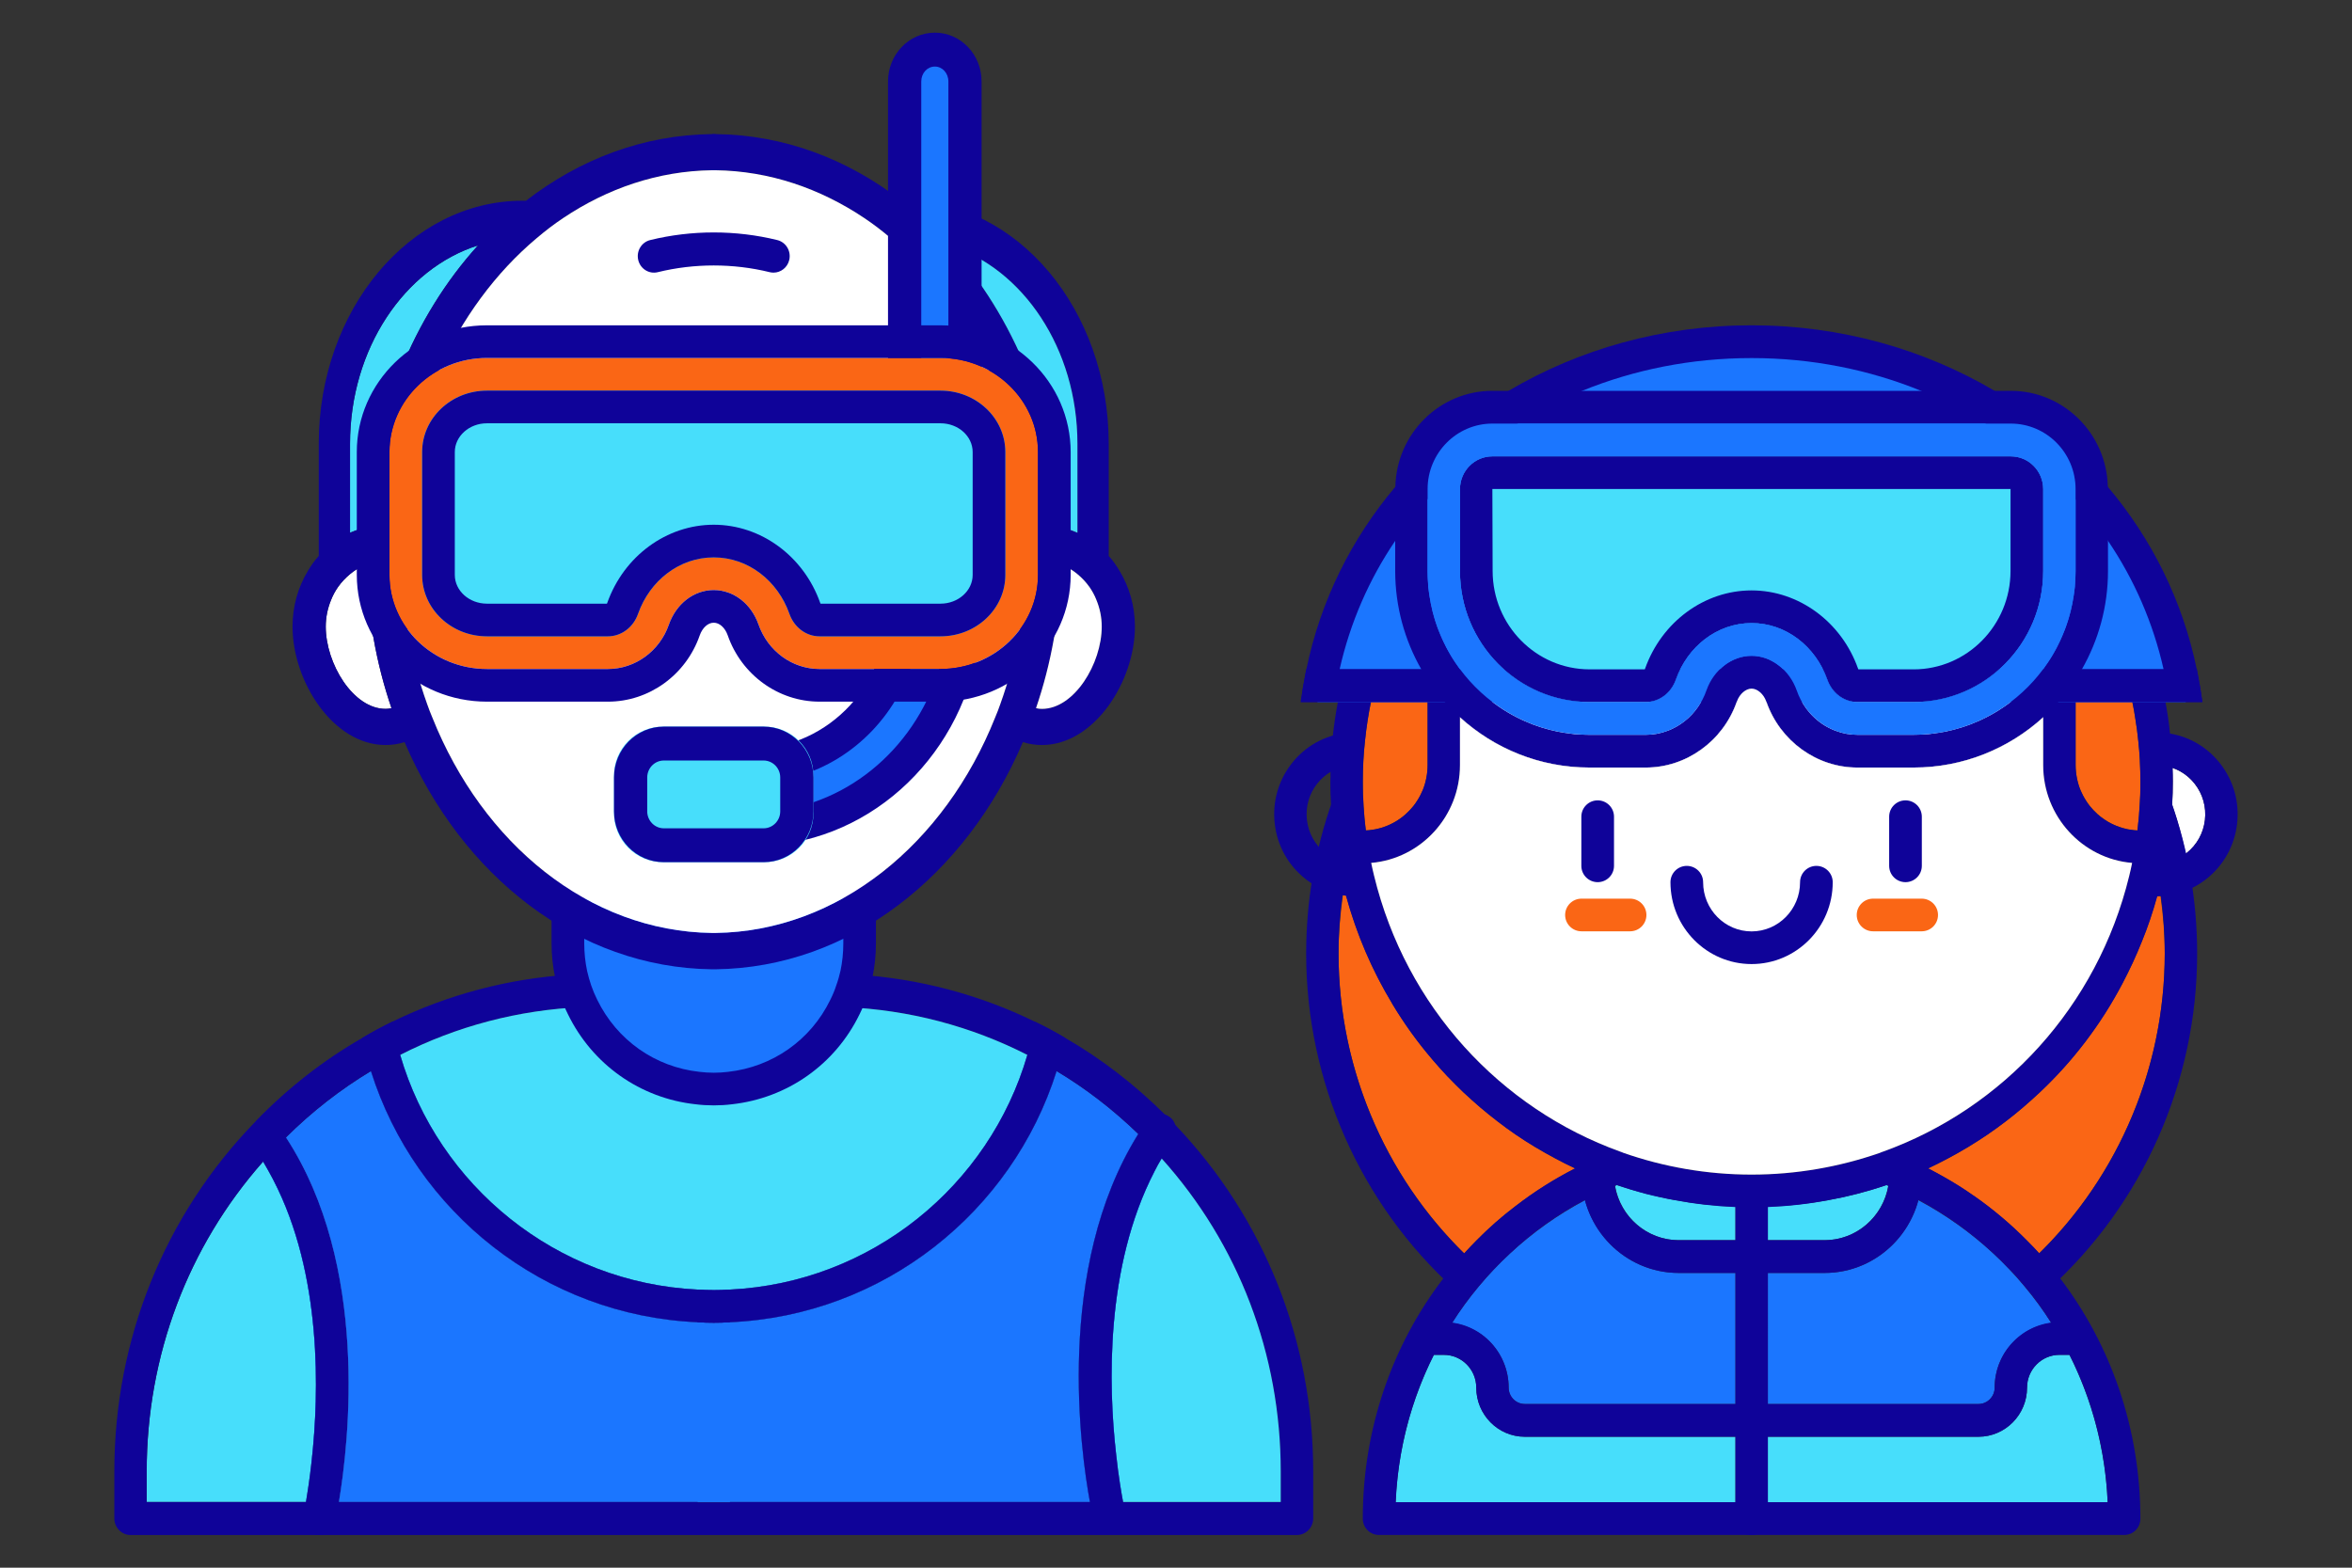 <?xml version="1.0" encoding="iso-8859-1"?>
<!-- Generator: Adobe Illustrator 26.3.1, SVG Export Plug-In . SVG Version: 6.00 Build 0)  -->
<svg version="1.1" id="Layer_1" xmlns="http://www.w3.org/2000/svg" xmlns:xlink="http://www.w3.org/1999/xlink" x="0px" y="0px"
	 width="144px" height="96px" viewBox="0 0 144 96" style="enable-background:new 0 0 144 96;" xml:space="preserve">
<rect x="0" y="0" width="144" height="96" fill="#333333" stroke="none"/>
<style type="text/css">
	.st0{fill:#FA6615;}
	.st1{fill:#47DEFB;}
	.st2{fill:#FFFFFF;}
	.st3{fill:#1B76FF;}
	.st4{fill:#0F0399;}
</style>
<g>
	<g>
		<path class="st0" d="M127.081,46.857c0,2.149,1.682,3.894,3.783,3.993c0.121-0.989,0.184-1.988,0.184-2.99
			c0-1.694-0.185-3.376-0.529-5.017h-3.439V46.857z"/>
		<path class="st1" d="M115.606,72.621c-0.038-0.016-0.076-0.034-0.114-0.05c-2.3,0.781-4.738,1.229-7.256,1.326v2.048h3.471
			C113.662,75.945,115.282,74.505,115.606,72.621z"/>
		<path class="st0" d="M132.064,54.881c-2.079,7.549-7.294,13.54-14.023,16.667c2.605,1.334,4.899,3.099,6.803,5.202
			c4.898-4.806,7.692-11.436,7.692-18.359c0-1.189-0.102-2.364-0.261-3.529C132.204,54.866,132.135,54.881,132.064,54.881z"/>
		<path class="st2" d="M133.007,47.024c0.009,0.279,0.025,0.557,0.025,0.836c0,0.477-0.017,0.952-0.042,1.427
			c0.338,0.978,0.605,1.975,0.831,2.982c0.019-0.014,0.04-0.023,0.059-0.038c0.625-0.497,1.021-1.211,1.115-2.008
			c0.094-0.798-0.125-1.586-0.616-2.217C134.019,47.544,133.544,47.209,133.007,47.024z"/>
		<path class="st1" d="M98.882,72.621c0.324,1.885,1.943,3.324,3.899,3.324h3.471v-2.048c-2.518-0.097-4.956-0.545-7.256-1.326
			C98.958,72.587,98.921,72.605,98.882,72.621z"/>
		<g>
			<path class="st1" d="M124.105,84.973c0,1.659-1.335,3.009-2.976,3.009h-12.894v4.012h20.806c-0.14-3.218-0.96-6.28-2.338-9.027
				h-0.615C124.995,82.966,124.105,83.867,124.105,84.973z"/>
			<path class="st1" d="M90.383,84.973c0-1.106-0.89-2.006-1.984-2.006h-0.615c-1.378,2.748-2.198,5.809-2.338,9.027h20.806v-4.012
				H93.358C91.718,87.982,90.383,86.632,90.383,84.973z"/>
		</g>
		<path class="st0" d="M96.447,71.548c-6.743-3.134-11.965-9.142-14.036-16.713c-0.064-0.007-0.129-0.006-0.192-0.016
			c-0.163,1.179-0.267,2.369-0.267,3.572c0,6.924,2.794,13.553,7.692,18.36C91.548,74.648,93.842,72.883,96.447,71.548z"/>
		<path class="st0" d="M83.44,47.86c0,1.001,0.063,2,0.184,2.99c2.101-0.1,3.783-1.844,3.783-3.993v-4.014h-3.439
			C83.625,44.484,83.44,46.166,83.44,47.86z"/>
		<g>
			<path class="st3" d="M108.236,85.976h12.894c0.547,0,0.992-0.45,0.992-1.003c0-2.039,1.516-3.708,3.465-3.961
				c-1.993-3.124-4.77-5.722-8.139-7.515c-0.683,2.562-2.994,4.455-5.74,4.455h-3.471V85.976z"/>
			<path class="st3" d="M97.041,73.497c-3.369,1.794-6.146,4.391-8.139,7.515c1.949,0.253,3.465,1.922,3.465,3.961
				c0,0.553,0.445,1.003,0.992,1.003h12.894v-8.024h-3.471C100.035,77.951,97.724,76.058,97.041,73.497z"/>
		</g>
		<path class="st4" d="M133.028,47.856c0,0.471-0.01,0.933-0.04,1.404v0.03c-0.06,1.194-0.208,2.377-0.426,3.541
			c-0.079,0.431-0.179,0.853-0.278,1.284c-0.02,0.08-0.04,0.16-0.069,0.241v0.01c-0.04,0.17-0.079,0.341-0.129,0.512
			c0,0.01-0.01,0.01-0.01,0.01c-0.258,0.943-0.565,1.866-0.932,2.748c-0.179,0.451-0.367,0.883-0.565,1.314
			c-0.208,0.441-0.417,0.863-0.635,1.284c-1.319,2.518-3.035,4.764-5.058,6.66c-0.337,0.311-0.684,0.622-1.031,0.923
			c-0.347,0.301-0.714,0.592-1.081,0.873c-0.714,0.552-1.458,1.053-2.222,1.515c-0.06,0.04-0.109,0.08-0.169,0.1
			c-0.357,0.221-0.724,0.421-1.101,0.622c-0.407,0.221-0.813,0.421-1.23,0.622h-0.01c-0.129,0.07-0.258,0.13-0.407,0.191
			c-0.655,0.291-1.329,0.562-2.013,0.792c-0.04,0.02-0.079,0.03-0.119,0.04h-0.01c-0.288,0.1-0.575,0.191-0.873,0.281
			c-0.03,0.01-0.069,0.02-0.099,0.03c-0.546,0.161-1.101,0.301-1.666,0.431h-0.01c-0.298,0.06-0.595,0.12-0.903,0.181
			c-1.21,0.231-2.45,0.371-3.709,0.421c-0.327,0.01-0.665,0.02-0.992,0.02c-0.327,0-0.665-0.01-0.992-0.02
			c-1.25-0.05-2.49-0.191-3.7-0.421c-0.307-0.05-0.605-0.11-0.903-0.181c-0.605-0.12-1.19-0.281-1.775-0.461
			c-0.298-0.09-0.585-0.181-0.873-0.281h-0.02c-0.04-0.01-0.079-0.02-0.119-0.04c-0.684-0.231-1.359-0.502-2.013-0.792
			c-0.139-0.06-0.268-0.12-0.397-0.191h-0.01c0-0.01-0.01,0-0.01,0c-0.417-0.191-0.823-0.401-1.23-0.622
			c-0.407-0.221-0.813-0.441-1.21-0.682c-0.793-0.471-1.557-0.993-2.291-1.565c-0.367-0.281-0.724-0.572-1.081-0.873
			c-0.347-0.301-0.694-0.612-1.032-0.923c-0.317-0.311-0.635-0.622-0.932-0.933c-0.03-0.03-0.06-0.05-0.079-0.08
			c-0.268-0.291-0.526-0.572-0.784-0.873c-0.04-0.04-0.079-0.09-0.119-0.14c-0.903-1.053-1.726-2.197-2.45-3.41v-0.01
			c-1.22-2.016-2.172-4.223-2.817-6.59c0,0-0.01,0-0.01-0.01c-0.05-0.16-0.089-0.311-0.129-0.471v-0.01
			c-0.02-0.08-0.04-0.161-0.06-0.241c-0.119-0.482-0.218-0.963-0.307-1.444c-0.208-1.113-0.347-2.217-0.407-3.35v-0.04
			c-0.01-0.211-0.02-0.421-0.03-0.632c-0.01-0.261-0.01-0.532-0.01-0.792c0-0.09,0-0.191,0.01-0.291c-0.01-0.1,0-0.201,0-0.291
			c0.01-0.742,0.06-1.485,0.139-2.227c0.079-0.692,0.179-1.374,0.307-2.056c0.06-0.331,0.129-0.672,0.208-1.003
			c0.03-0.13,0.06-0.261,0.089-0.391l1.567,0.391l0.357,0.09c-0.069,0.301-0.139,0.602-0.198,0.913
			c-0.159,0.772-0.278,1.555-0.357,2.347c-0.099,0.832-0.139,1.675-0.139,2.518c0,0.271,0,0.552,0.01,0.823
			c0.02,0.461,0.05,0.913,0.089,1.374c0.02,0.261,0.05,0.532,0.089,0.802c0.079,0.662,0.188,1.324,0.327,1.986
			c0.05,0.261,0.119,0.532,0.179,0.792c1.954,8.024,7.726,14.243,15.076,16.891c0.06,0.02,0.119,0.04,0.179,0.07
			c2.47,0.863,5.118,1.334,7.855,1.334c2.737,0,5.386-0.471,7.865-1.334c0.06-0.03,0.119-0.05,0.179-0.07
			c7.349-2.648,13.122-8.867,15.076-16.881c0.06-0.261,0.129-0.532,0.179-0.802c0.139-0.652,0.248-1.314,0.327-1.986
			c0.01-0.07,0.01-0.13,0.02-0.201c0.01-0.1,0.02-0.201,0.03-0.301c0.02-0.1,0.02-0.201,0.03-0.301c0.01-0.09,0.02-0.181,0.02-0.261
			c0.03-0.371,0.05-0.742,0.069-1.113c0.01-0.271,0.01-0.552,0.01-0.823c0-0.381-0.01-0.762-0.03-1.143
			c0-0.14-0.01-0.271-0.02-0.411c-0.01-0.231-0.03-0.461-0.06-0.692c0-0.11-0.02-0.211-0.03-0.321
			c-0.04-0.401-0.089-0.802-0.159-1.204c-0.05-0.371-0.109-0.732-0.188-1.093c-0.06-0.311-0.129-0.612-0.198-0.913l0.357-0.09
			l1.567-0.391c0.03,0.13,0.06,0.261,0.089,0.391c0.079,0.331,0.149,0.662,0.208,1.003c0.119,0.642,0.218,1.284,0.278,1.936
			c0.089,0.692,0.139,1.394,0.159,2.096C133.028,47.304,133.028,47.575,133.028,47.856z"/>
		<path class="st4" d="M89.071,78.961c-5.784-5.23-9.102-12.727-9.102-20.569c0-3.195,0.536-6.328,1.593-9.311l1.867,0.676
			c-0.98,2.766-1.477,5.671-1.477,8.635c0,7.272,3.076,14.224,8.44,19.075L89.071,78.961z"/>
		<path class="st4" d="M125.418,78.96l-1.322-1.495c5.364-4.851,8.44-11.802,8.44-19.074c0-2.965-0.497-5.869-1.477-8.633
			l1.867-0.678c1.057,2.982,1.593,6.114,1.593,9.311C134.52,66.233,131.202,73.73,125.418,78.96z"/>
		<path class="st4" d="M132.05,54.882c-0.198,0-0.398-0.013-0.598-0.036l0.235-1.992c0.785,0.094,1.568-0.126,2.192-0.623
			c0.624-0.497,1.02-1.21,1.114-2.008c0.094-0.798-0.124-1.586-0.616-2.218s-1.197-1.031-1.986-1.126l0.234-1.992
			c1.315,0.158,2.491,0.825,3.311,1.878c0.819,1.053,1.184,2.366,1.027,3.696c-0.157,1.33-0.817,2.519-1.857,3.347
			C134.224,54.51,133.156,54.882,132.05,54.882z"/>
		<path class="st4" d="M82.961,54.882c-1.107,0-2.174-0.372-3.057-1.076c-1.041-0.828-1.7-2.017-1.857-3.347
			s0.208-2.643,1.027-3.696c0.819-1.053,1.995-1.72,3.311-1.878l0.234,1.992c-0.789,0.095-1.495,0.495-1.986,1.126
			c-0.492,0.632-0.71,1.419-0.616,2.218c0.094,0.798,0.49,1.511,1.114,2.008c0.625,0.498,1.407,0.721,2.192,0.623l0.235,1.992
			C83.358,54.869,83.159,54.882,82.961,54.882z"/>
		<path class="st4" d="M89.387,41.837v5.015c0,3.14-2.39,5.727-5.435,5.988c-0.169,0.02-0.337,0.03-0.516,0.03v-2.006
			c0.06,0,0.129,0,0.188-0.01c0.129,0,0.258-0.01,0.387-0.04c0.129-0.01,0.258-0.04,0.377-0.07c0.129-0.03,0.248-0.06,0.367-0.11
			c0.119-0.04,0.238-0.09,0.347-0.14c0.228-0.11,0.446-0.231,0.645-0.381c0.099-0.07,0.198-0.14,0.288-0.231
			c0.089-0.08,0.188-0.171,0.268-0.261c0.089-0.09,0.169-0.181,0.248-0.281c0.079-0.1,0.149-0.201,0.208-0.301
			c0.069-0.1,0.129-0.211,0.188-0.321c0.109-0.211,0.208-0.431,0.278-0.672c0.01-0.04,0.02-0.07,0.03-0.11
			c0.03-0.1,0.05-0.201,0.069-0.301c0.05-0.251,0.079-0.512,0.079-0.782v-5.015H89.387z"/>
		<path class="st4" d="M131.044,50.865v2.006c-0.169,0-0.337-0.01-0.506-0.03c-3.035-0.251-5.445-2.839-5.445-5.988v-5.015h1.984
			v5.015c0,0.271,0.03,0.532,0.079,0.782c0.02,0.1,0.04,0.201,0.069,0.301c0.01,0.04,0.02,0.07,0.03,0.11
			c0.069,0.241,0.169,0.461,0.278,0.672c0.06,0.11,0.119,0.221,0.188,0.321c0.129,0.211,0.278,0.401,0.456,0.582
			c0.079,0.08,0.159,0.161,0.238,0.241c0.01,0.01,0.02,0.02,0.03,0.02c0.099,0.09,0.198,0.17,0.298,0.231
			c0.198,0.15,0.417,0.281,0.645,0.381c0.109,0.06,0.228,0.1,0.347,0.14c0.119,0.05,0.238,0.08,0.367,0.11
			c0.119,0.04,0.248,0.06,0.377,0.07c0.129,0.03,0.258,0.04,0.387,0.04C130.925,50.865,130.984,50.865,131.044,50.865z"/>
		<path class="st4" d="M131.044,92.993c0,0.562-0.436,1.003-0.992,1.003H84.428c-0.546,0-0.992-0.441-0.992-1.003
			c0-5.477,1.785-10.602,4.929-14.705c0.397-0.532,0.823-1.043,1.27-1.535h0.01c0.238-0.261,0.486-0.522,0.734-0.772
			c0.754-0.772,1.547-1.475,2.4-2.116c1.131-0.883,2.351-1.655,3.65-2.317c0,0,0.01-0.01,0.01,0h0.01
			c0.228-0.13,0.446-0.241,0.684-0.351c0.01,0,0.01-0.01,0.01-0.01c0.169-0.08,0.357-0.16,0.536-0.251c0,0,0,0,0.01,0
			c0.298-0.12,0.595-0.251,0.903-0.371c0.208-0.08,0.417-0.09,0.615-0.04c0.06,0.02,0.119,0.04,0.179,0.07
			c0.218,0.1,0.397,0.291,0.496,0.542c0.198,0.512-0.06,1.093-0.565,1.294c-0.109,0.04-0.208,0.09-0.317,0.14h-0.02
			c-0.04,0.01-0.079,0.03-0.109,0.04c-0.635,0.271-1.24,0.562-1.835,0.873c-1.686,0.893-3.223,1.996-4.582,3.27
			c-0.327,0.311-0.655,0.622-0.962,0.953c-0.03,0.02-0.05,0.05-0.079,0.08c-0.278,0.291-0.545,0.592-0.803,0.903
			c-0.04,0.05-0.079,0.09-0.119,0.14c-0.575,0.692-1.111,1.424-1.587,2.187c-2.063,3.21-3.283,6.971-3.452,10.973h43.591
			c-0.169-4.002-1.389-7.764-3.452-10.973c-0.486-0.782-1.032-1.535-1.637-2.247c-0.278-0.341-0.565-0.672-0.873-0.983
			c-0.03-0.03-0.05-0.06-0.079-0.08c-0.307-0.331-0.625-0.642-0.962-0.953c-1.369-1.274-2.906-2.377-4.592-3.28
			c-0.595-0.311-1.2-0.602-1.835-0.863c-0.03-0.02-0.069-0.03-0.109-0.04h-0.01c-0.109-0.05-0.208-0.1-0.317-0.14
			c-0.506-0.201-0.764-0.782-0.565-1.294c0.089-0.251,0.278-0.441,0.496-0.542c0.06-0.03,0.119-0.05,0.179-0.07
			c0.198-0.05,0.407-0.04,0.615,0.04c0.307,0.12,0.605,0.251,0.903,0.371c0.01,0,0.01,0.01,0.01,0.01
			c0.179,0.07,0.347,0.15,0.516,0.241c0.01,0,0.01,0,0.01,0c0.238,0.11,0.476,0.231,0.704,0.361h0.01
			c0.327,0.171,0.645,0.341,0.962,0.522c0.625,0.351,1.24,0.732,1.825,1.154c0,0,0-0.01,0.01,0c1.18,0.823,2.271,1.745,3.263,2.758
			c0.258,0.251,0.496,0.502,0.734,0.762h0.01l-0.01,0.01c0.456,0.492,0.883,1.003,1.289,1.535
			C129.259,82.391,131.044,87.516,131.044,92.993z"/>
		<path class="st4" d="M107.244,94c-0.548,0-0.992-0.449-0.992-1.003V72.936c0-0.554,0.444-1.003,0.992-1.003
			s0.992,0.449,0.992,1.003v20.061C108.236,93.551,107.792,94,107.244,94z"/>
		<path class="st4" d="M111.707,77.951h-8.927c-3.282,0-5.951-2.7-5.951-6.018c0-0.554,0.444-1.003,0.992-1.003
			s0.992,0.449,0.992,1.003c0,2.213,1.78,4.012,3.967,4.012h8.927c2.188,0,3.967-1.799,3.967-4.012c0-0.554,0.444-1.003,0.992-1.003
			c0.548,0,0.992,0.449,0.992,1.003C117.658,75.252,114.989,77.951,111.707,77.951z"/>
		<path class="st4" d="M107.244,87.982H93.359c-1.641,0-2.976-1.35-2.976-3.009c0-1.106-0.89-2.006-1.984-2.006h-0.992
			c-0.548,0-0.992-0.449-0.992-1.003c0-0.554,0.444-1.003,0.992-1.003h0.992c2.188,0,3.967,1.799,3.967,4.012
			c0,0.553,0.445,1.003,0.992,1.003h13.886c0.548,0,0.992,0.449,0.992,1.003S107.792,87.982,107.244,87.982z"/>
		<path class="st4" d="M121.13,87.982h-13.886c-0.548,0-0.992-0.449-0.992-1.003s0.444-1.003,0.992-1.003h13.886
			c0.547,0,0.992-0.45,0.992-1.003c0-2.213,1.78-4.012,3.967-4.012h0.992c0.548,0,0.992,0.449,0.992,1.003
			c0,0.554-0.444,1.003-0.992,1.003h-0.992c-1.094,0-1.984,0.9-1.984,2.006C124.105,86.632,122.771,87.982,121.13,87.982z"/>
		<g>
			<path class="st3" d="M107.244,20.924c-13.331,0-24.383,9.123-26.434,21.064h52.868C131.627,30.047,120.575,20.924,107.244,20.924
				z"/>
			<path class="st4" d="M134.753,42.409c-0.03-0.201-0.06-0.401-0.099-0.592c-0.05-0.281-0.099-0.552-0.159-0.833
				c-0.863-4.203-2.767-8.004-5.445-11.174c-1.934-2.317-4.285-4.303-6.933-5.878c-4.315-2.548-9.422-4.012-14.878-4.012
				c-5.455,0-10.563,1.464-14.878,4.012c-2.648,1.575-4.999,3.561-6.933,5.878c-2.678,3.17-4.582,6.971-5.445,11.174
				c-0.06,0.281-0.109,0.552-0.159,0.833c-0.04,0.191-0.069,0.391-0.099,0.592l-0.099,0.582h26.7c0.01-0.02,0.01-0.03,0.02-0.05
				c0.159-0.441,0.536-0.772,0.893-0.772c0.357,0,0.734,0.331,0.893,0.772c0.01,0.02,0.01,0.03,0.02,0.05h26.7L134.753,42.409z
				 M82.018,40.985c0.645-2.859,1.805-5.507,3.402-7.864c0.595-0.893,1.26-1.745,1.984-2.548c1.577-1.785,3.442-3.35,5.524-4.634
				c1.24-0.772,2.559-1.444,3.938-2.006c3.174-1.294,6.685-2.006,10.375-2.006c3.69,0,7.201,0.712,10.375,2.006
				c1.379,0.562,2.698,1.234,3.938,2.006c2.083,1.284,3.947,2.849,5.525,4.634c0.724,0.802,1.389,1.655,1.984,2.548
				c1.597,2.357,2.757,5.005,3.402,7.864H82.018z"/>
		</g>
		<path class="st3" d="M133.821,42.991h-25.669c-0.01-0.02-0.01-0.03-0.02-0.05c-0.159-0.441-0.536-0.772-0.893-0.772
			c-0.357,0-0.734,0.331-0.893,0.772c-0.01,0.02-0.01,0.03-0.02,0.05H80.659c0.04-0.331,0.089-0.672,0.149-1.003h52.865
			C133.732,42.319,133.781,42.66,133.821,42.991z"/>
		<path class="st4" d="M134.753,42.409c-0.03-0.201-0.06-0.401-0.099-0.592l-0.149-0.833H79.974l-0.149,0.833
			c-0.04,0.191-0.069,0.391-0.099,0.592c-0.02,0.191-0.05,0.381-0.069,0.582h26.67c0.01-0.02,0.01-0.03,0.02-0.05
			c0.159-0.441,0.536-0.772,0.893-0.772c0.357,0,0.734,0.331,0.893,0.772c0.01,0.02,0.01,0.03,0.02,0.05h26.67
			C134.803,42.79,134.773,42.6,134.753,42.409z"/>
		<path class="st2" d="M89.387,42.991v0.933c2.103,1.916,4.89,3.079,7.935,3.079h3.442c2.48,0,4.721-1.615,5.564-4.012H89.387z
			 M108.152,42.991c0.843,2.397,3.085,4.012,5.564,4.012h3.442c3.045,0,5.832-1.164,7.935-3.079v-0.933H108.152z"/>
		<g>
			<path class="st1" d="M125.093,29.951v5.015c0,4.432-3.552,8.024-7.935,8.024h-3.442c-0.823,0-1.557-0.552-1.845-1.384
				c-0.714-2.016-2.519-3.45-4.632-3.45c-2.113,0-3.918,1.434-4.632,3.45c-0.288,0.833-1.022,1.384-1.845,1.384h-3.442
				c-4.382,0-7.935-3.593-7.935-8.024v-5.015c0-1.108,0.888-2.006,1.984-2.006h31.739C124.205,27.945,125.093,28.843,125.093,29.951
				z"/>
			<path class="st4" d="M123.109,29.945l-0.016,0.006v5.015c0,3.322-2.662,6.024-5.935,6.024h-3.379
				c-0.006-0.011-0.014-0.028-0.023-0.052c-1.013-2.861-3.632-4.783-6.517-4.783c-2.885,0-5.504,1.922-6.522,4.797
				c-0.006,0.016-0.012,0.028-0.017,0.037h-3.379c-3.272,0-5.935-2.703-5.935-6.024l-0.016-5.021H123.109 M123.109,27.945H91.371
				c-1.096,0-1.984,0.898-1.984,2.006v5.015c0,4.432,3.552,8.024,7.935,8.024h3.442c0.823,0,1.557-0.552,1.845-1.384
				c0.714-2.016,2.519-3.45,4.632-3.45c2.113,0,3.918,1.434,4.632,3.45c0.288,0.833,1.022,1.384,1.845,1.384h3.442
				c4.382,0,7.935-3.593,7.935-8.024v-5.015C125.093,28.843,124.205,27.945,123.109,27.945L123.109,27.945z"/>
		</g>
		<path class="st4" d="M129.05,29.811c-0.069-3.26-2.708-5.878-5.941-5.878H91.371c-3.233,0-5.872,2.618-5.941,5.878
			c-0.01,0.04-0.01,0.09-0.01,0.14v5.015c0,2.187,0.585,4.243,1.597,6.018c0.169,0.291,0.347,0.582,0.545,0.853
			c0.03,0.05,0.06,0.1,0.099,0.15c0.248,0.351,0.516,0.682,0.803,1.003c0.288,0.331,0.595,0.642,0.922,0.933
			c2.103,1.916,4.89,3.079,7.935,3.079h3.442c2.48,0,4.721-1.615,5.564-4.012c0.01-0.02,0.01-0.03,0.02-0.05
			c0.159-0.441,0.536-0.772,0.893-0.772c0.357,0,0.734,0.331,0.893,0.772c0.01,0.02,0.01,0.03,0.02,0.05
			c0.843,2.397,3.085,4.012,5.564,4.012h3.442c3.045,0,5.832-1.164,7.935-3.079c0.327-0.291,0.635-0.602,0.922-0.933
			c0.288-0.321,0.555-0.652,0.803-1.003c0.04-0.05,0.069-0.1,0.099-0.15c0.198-0.271,0.377-0.562,0.545-0.853
			c1.012-1.775,1.597-3.832,1.597-6.018v-5.015C129.06,29.901,129.06,29.851,129.05,29.811z M127.017,29.249
			c0.02,0.09,0.03,0.191,0.04,0.291c0.01,0.14,0.02,0.271,0.02,0.411v5.015c0,0.231-0.01,0.471-0.03,0.702
			c0,0.08-0.01,0.16-0.01,0.241c-0.03,0.251-0.06,0.502-0.109,0.742c-0.03,0.201-0.069,0.401-0.119,0.602
			c-0.01,0.07-0.03,0.15-0.05,0.221c-0.188,0.762-0.476,1.484-0.833,2.177c-0.099,0.181-0.188,0.351-0.288,0.512
			c-0.05,0.08-0.099,0.161-0.149,0.241c-0.129,0.191-0.258,0.381-0.387,0.562c0,0.01-0.02,0.02-0.02,0.02
			c-0.119,0.17-0.248,0.331-0.387,0.502c-0.159,0.171-0.307,0.341-0.456,0.502c-0.03,0.02-0.05,0.04-0.069,0.07
			c-0.159,0.15-0.317,0.311-0.486,0.451c-0.188,0.171-0.387,0.331-0.585,0.481c-0.228,0.171-0.456,0.331-0.694,0.481
			c-0.169,0.11-0.347,0.211-0.526,0.311c-0.188,0.1-0.377,0.201-0.575,0.291c-0.099,0.05-0.198,0.09-0.298,0.13
			c-0.238,0.11-0.486,0.201-0.734,0.281c-0.159,0.06-0.307,0.1-0.466,0.14c-0.06,0.02-0.119,0.04-0.179,0.05
			c-0.069,0.02-0.129,0.04-0.198,0.05c-0.208,0.06-0.426,0.1-0.645,0.13c-0.04,0.01-0.079,0.02-0.119,0.02
			c-0.198,0.03-0.397,0.06-0.595,0.08c-0.069,0-0.139,0.01-0.208,0.01c-0.228,0.02-0.466,0.03-0.704,0.03h-3.442
			c-0.456,0-0.903-0.08-1.319-0.241c-0.089-0.03-0.179-0.07-0.268-0.11c-0.516-0.231-0.972-0.582-1.349-1.013
			c-0.139-0.161-0.258-0.321-0.367-0.502c-0.03-0.04-0.06-0.09-0.079-0.14c-0.06-0.09-0.109-0.201-0.159-0.301
			c-0.069-0.13-0.119-0.271-0.169-0.411c-0.04-0.1-0.079-0.201-0.129-0.291c-0.03-0.08-0.069-0.16-0.119-0.231
			c-0.069-0.14-0.149-0.271-0.258-0.391c-0.05-0.09-0.119-0.171-0.198-0.241c-0.05-0.05-0.089-0.1-0.139-0.14
			c-0.06-0.07-0.129-0.13-0.198-0.181c-0.05-0.04-0.099-0.08-0.159-0.12c-0.089-0.07-0.188-0.13-0.288-0.181
			c-0.129-0.08-0.268-0.14-0.407-0.191c-0.278-0.1-0.575-0.15-0.873-0.15c-0.298,0-0.595,0.05-0.873,0.15
			c-0.139,0.05-0.268,0.11-0.387,0.171c-0.139,0.08-0.278,0.16-0.397,0.261c-0.089,0.07-0.179,0.14-0.258,0.231
			c0,0-0.01-0.01-0.01,0.01c-0.069,0.07-0.139,0.14-0.208,0.221c-0.129,0.15-0.258,0.321-0.357,0.502
			c-0.05,0.07-0.089,0.15-0.119,0.231c-0.02,0.01-0.03,0.03-0.03,0.05c-0.05,0.09-0.089,0.181-0.119,0.281
			c-0.05,0.15-0.109,0.291-0.179,0.431c-0.05,0.1-0.099,0.191-0.159,0.291c-0.417,0.742-1.051,1.314-1.795,1.655
			c-0.089,0.04-0.179,0.08-0.268,0.11c-0.417,0.16-0.863,0.241-1.319,0.241h-3.442c-0.238,0-0.476-0.01-0.704-0.03
			c-0.069,0-0.139-0.01-0.208-0.01c-0.198-0.02-0.397-0.05-0.595-0.08c-0.04,0-0.079-0.01-0.119-0.02
			c-0.218-0.03-0.436-0.07-0.645-0.13c-0.069-0.01-0.129-0.03-0.198-0.05c-0.06-0.01-0.119-0.03-0.179-0.05
			c-0.159-0.04-0.307-0.08-0.466-0.14c-0.248-0.08-0.496-0.171-0.734-0.281c-0.099-0.04-0.198-0.08-0.298-0.13
			c-0.198-0.09-0.387-0.191-0.575-0.291c-0.179-0.1-0.357-0.201-0.526-0.311c-0.238-0.15-0.466-0.311-0.694-0.481
			c-0.198-0.15-0.397-0.311-0.585-0.481c-0.169-0.14-0.327-0.301-0.486-0.451c-0.02-0.03-0.04-0.05-0.069-0.07
			c-0.149-0.16-0.298-0.331-0.456-0.502c-0.139-0.171-0.268-0.331-0.387-0.502c0,0-0.02-0.01-0.02-0.02
			c-0.129-0.181-0.258-0.371-0.387-0.562c-0.05-0.08-0.099-0.16-0.149-0.241c-0.099-0.16-0.188-0.331-0.288-0.512
			c-0.357-0.692-0.645-1.414-0.833-2.177c-0.02-0.07-0.04-0.15-0.05-0.221c-0.05-0.201-0.089-0.401-0.119-0.602
			c-0.05-0.241-0.079-0.491-0.109-0.742c0-0.08-0.01-0.16-0.01-0.241c-0.02-0.231-0.03-0.471-0.03-0.702v-5.015
			c0-0.14,0.01-0.271,0.02-0.411c0.01-0.08,0.02-0.15,0.04-0.231c0-0.08,0.02-0.16,0.04-0.231c0-0.01,0-0.01,0-0.01
			c0.109-0.512,0.317-0.983,0.605-1.394c0.06-0.08,0.119-0.16,0.169-0.241c0.05-0.05,0.089-0.1,0.139-0.15
			c0.05-0.06,0.099-0.12,0.159-0.171c0.228-0.231,0.476-0.431,0.744-0.592c0.079-0.05,0.159-0.1,0.238-0.13
			c0.298-0.161,0.615-0.281,0.952-0.351c0.109-0.03,0.218-0.05,0.327-0.06c0.109-0.02,0.228-0.02,0.337-0.03
			c0.069-0.01,0.129-0.01,0.198-0.01h31.739c0.069,0,0.139,0,0.208,0.01c0.01,0,0.01,0,0.01,0c0.109,0.01,0.218,0.02,0.317,0.03
			c0.109,0.02,0.218,0.04,0.327,0.06c0.337,0.07,0.665,0.191,0.962,0.351c0.079,0.04,0.159,0.08,0.228,0.13
			c0.268,0.16,0.516,0.361,0.744,0.592c0.06,0.05,0.109,0.11,0.159,0.171c0.05,0.05,0.089,0.1,0.139,0.15
			c0.06,0.08,0.119,0.171,0.188,0.261c0.149,0.231,0.288,0.471,0.397,0.742c0.04,0.1,0.079,0.211,0.109,0.321
			c0.03,0.1,0.06,0.201,0.079,0.301C126.987,29.119,127.007,29.179,127.017,29.249z"/>
		<path class="st2" d="M130.538,52.841c-0.05,0.271-0.119,0.542-0.179,0.802c-1.954,8.014-7.726,14.233-15.076,16.881
			c-0.06,0.02-0.119,0.04-0.179,0.07c-2.48,0.863-5.128,1.334-7.865,1.334c-2.737,0-5.386-0.471-7.855-1.334
			c-0.06-0.03-0.119-0.05-0.179-0.07c-7.349-2.648-13.122-8.867-15.076-16.891c-0.06-0.261-0.129-0.532-0.179-0.792
			c3.045-0.261,5.435-2.849,5.435-5.988v-2.929c2.103,1.916,4.89,3.079,7.935,3.079h3.442c2.48,0,4.721-1.615,5.564-4.012
			c0.01-0.02,0.01-0.03,0.02-0.05c0.159-0.441,0.536-0.772,0.893-0.772c0.357,0,0.734,0.331,0.893,0.772
			c0.01,0.02,0.01,0.03,0.02,0.05c0.843,2.397,3.085,4.012,5.564,4.012h3.442c3.045,0,5.832-1.164,7.935-3.079v2.929
			C125.093,50.002,127.503,52.59,130.538,52.841z"/>
		<path class="st3" d="M123.109,27.945c1.096,0,1.984,0.898,1.984,2.006v5.015c0,4.432-3.552,8.024-7.935,8.024h-3.442
			c-0.823,0-1.557-0.552-1.845-1.384c-0.714-2.016-2.519-3.45-4.632-3.45c-2.113,0-3.918,1.434-4.632,3.45
			c-0.288,0.833-1.022,1.384-1.845,1.384h-3.442c-4.382,0-7.935-3.593-7.935-8.024v-5.015c0-1.108,0.888-2.006,1.984-2.006H123.109
			L123.109,27.945z M123.109,25.939H91.371c-2.188,0-3.967,1.8-3.967,4.012v5.015c0,5.531,4.449,10.03,9.918,10.03h3.442
			c1.66,0,3.154-1.097,3.717-2.729c0.444-1.254,1.555-2.106,2.759-2.106c1.204,0,2.315,0.852,2.764,2.121
			c0.559,1.617,2.053,2.714,3.712,2.714h3.442c5.469,0,9.918-4.5,9.918-10.03v-5.015C127.077,27.739,125.297,25.939,123.109,25.939
			L123.109,25.939z"/>
		<g>
			<path class="st4" d="M116.663,54.021c-0.552,0-1-0.447-1-1v-3.01c0-0.553,0.448-1,1-1s1,0.447,1,1v3.01
				C117.663,53.574,117.215,54.021,116.663,54.021z"/>
			<path class="st0" d="M117.654,57.03h-2.976c-0.552,0-1-0.447-1-1s0.448-1,1-1h2.976c0.552,0,1,0.447,1,1
				S118.207,57.03,117.654,57.03z"/>
			<path class="st4" d="M97.817,54.021c-0.552,0-1-0.447-1-1v-3.01c0-0.553,0.448-1,1-1s1,0.447,1,1v3.01
				C98.817,53.574,98.37,54.021,97.817,54.021z"/>
			<path class="st0" d="M99.801,57.03h-2.976c-0.552,0-1-0.447-1-1s0.448-1,1-1h2.976c0.552,0,1,0.447,1,1
				S100.354,57.03,99.801,57.03z"/>
			<path class="st4" d="M107.24,59.036c-2.739,0-4.967-2.248-4.967-5.012c0-0.553,0.448-1,1-1s1,0.447,1,1
				c0,1.661,1.331,3.012,2.967,3.012s2.968-1.351,2.968-3.012c0-0.553,0.448-1,1-1s1,0.447,1,1
				C112.208,56.788,109.979,59.036,107.24,59.036z"/>
		</g>
	</g>
	<path class="st3" d="M42.71,60.62v1.02h-5.82c-0.41,0-0.82,0.01-1.22,0.03c1.31,2.69,3.93,4.62,7.04,4.96
		c0.32,0.04,0.66,0.06,0.99,0.06v-6.07H42.71z M24.5,64.6c-0.61,0.3-1.2,0.63-1.79,0.99c2.71,8.62,10.6,14.97,20,15.38
		C43.04,80.99,43.37,81,43.7,81v-2c-0.33,0-0.66-0.01-0.99-0.03C34.06,78.55,26.83,72.61,24.5,64.6z M17.18,69.97
		c-0.02,0.03-0.05,0.06-0.08,0.09c-0.1,0.1-0.2,0.2-0.3,0.31c-0.1,0.11-0.2,0.21-0.29,0.32c-0.15,0.14-0.28,0.29-0.4,0.44
		c0.21,0.37,0.42,0.73,0.62,1.12c3.01,5.79,2.81,13.07,2.35,17.22c-0.12,1.07-0.25,1.93-0.35,2.51h2.02
		c0.61-3.65,1.87-14.5-3.24-22.33C17.4,69.75,17.29,69.86,17.18,69.97z"/>
	<path class="st4" d="M43.7,79c-0.33,0-0.66-0.01-0.99-0.03v2C43.04,80.99,43.37,81,43.7,81s0.66-0.01,0.99-0.03v-2
		C44.36,78.99,44.03,79,43.7,79z M43.7,59.61c-0.55,0-0.99,0.46-0.99,1.01v6.01c0.32,0.04,0.66,0.06,0.99,0.06s0.67-0.02,0.99-0.06
		v-6.01C44.69,60.07,44.24,59.61,43.7,59.61z M42.71,80.97C43.04,80.99,43.37,81,43.7,81v-2c-0.33,0-0.66-0.01-0.99-0.03V80.97z"/>
	<path class="st1" d="M19.081,89.469c-0.119,1.072-0.248,1.932-0.347,2.508h-9.75v-1.881c0-7.07,2.519-13.755,7.121-18.963
		c0.218,0.364,0.426,0.728,0.625,1.112C19.735,78.041,19.537,85.322,19.081,89.469z"/>
	<g>
		<path class="st3" d="M19.755,91.977c-0.119,0.647-0.198,1.011-0.198,1.011l-0.139-1.011l-0.337-2.508
			c0.456-4.147,0.655-11.428-2.351-17.224l-0.218-1.557l-0.129-0.961c0.149,0.212,0.288,0.425,0.417,0.647
			C21.639,77.98,20.31,88.67,19.755,91.977z"/>
		<path class="st4" d="M20.75,91.98c-0.07,0.45-0.14,0.8-0.19,1.01c-0.02,0.11-0.03,0.19-0.04,0.22C20.41,93.69,20,94,19.56,94
			c-0.08,0-0.15-0.01-0.23-0.03c-0.47-0.1-0.77-0.52-0.77-0.98c0-0.07,0-0.15,0.02-0.22c0-0.02,0.06-0.31,0.15-0.79
			c0.1-0.58,0.23-1.44,0.35-2.51c0.46-4.15,0.66-11.43-2.35-17.22c-0.2-0.39-0.41-0.75-0.62-1.12c-0.17-0.28-0.35-0.55-0.54-0.82
			c-0.01-0.02-0.02-0.03-0.03-0.05c-0.28-0.45-0.16-1.05,0.27-1.36c0.32-0.24,0.74-0.24,1.07-0.04c0.12,0.06,0.22,0.16,0.31,0.28
			c0.12,0.16,0.22,0.33,0.32,0.51C22.62,77.48,21.36,88.33,20.75,91.98z"/>
	</g>
	<path class="st3" d="M71.12,70.94c-0.09-0.1-0.19-0.21-0.29-0.31c-0.13-0.15-0.27-0.31-0.42-0.45c-0.03-0.04-0.07-0.08-0.11-0.12
		c-0.02-0.03-0.05-0.06-0.07-0.09c-0.18-0.18-0.36-0.35-0.54-0.53c-5.14,8.24-3.51,19.55-2.96,22.54h2.03
		c-0.09-0.48-0.28-1.54-0.43-2.98c-0.47-4.13-0.67-11.42,2.35-17.26C70.81,71.47,70.96,71.2,71.12,70.94z M44.69,78.97
		C44.36,78.99,44.03,79,43.7,79v2c0.33,0,0.66-0.01,0.99-0.03c9.4-0.41,17.29-6.76,20-15.38c-0.58-0.36-1.18-0.69-1.79-0.99
		C60.57,72.61,53.34,78.55,44.69,78.97z M51.73,61.67c-0.41-0.02-0.82-0.03-1.23-0.03h-5.81v-1.02H43.7v6.07
		c0.33,0,0.67-0.02,0.99-0.06C47.8,66.29,50.42,64.36,51.73,61.67z"/>
	<path class="st3" d="M66.73,91.98H44.69V92h-1.98v-0.02H20.75c0.61-3.65,1.87-14.5-3.24-22.33c1.59-1.58,3.34-2.94,5.2-4.06
		c2.71,8.62,10.6,14.97,20,15.38C43.04,80.99,43.37,81,43.7,81s0.66-0.01,0.99-0.03c9.4-0.41,17.29-6.76,20-15.38
		c1.79,1.07,3.46,2.36,5,3.85C64.55,77.68,66.18,88.99,66.73,91.98z"/>
	<path class="st4" d="M43.7,79c-0.33,0-0.66-0.01-0.99-0.03v2C43.04,80.99,43.37,81,43.7,81s0.66-0.01,0.99-0.03v-2
		C44.36,78.99,44.03,79,43.7,79z M43.7,81c0.33,0,0.66-0.01,0.99-0.03v-2C44.36,78.99,44.03,79,43.7,79V81z M43.7,59.61
		c-0.55,0-0.99,0.46-0.99,1.01v6.01c0.32,0.04,0.66,0.06,0.99,0.06s0.67-0.02,0.99-0.06v-6.01C44.69,60.07,44.24,59.61,43.7,59.61z"
		/>
	<path class="st4" d="M80.4,90.1v2.89c0,0.55-0.45,1.01-1,1.01H7.99C7.45,94,7,93.54,7,92.99V90.1c0-8.08,3.07-15.69,8.64-21.42
		c0.03-0.04,0.06-0.07,0.09-0.1c1.94-1.99,4.11-3.68,6.45-5.02c0.6-0.36,1.22-0.69,1.85-1c3.4-1.66,7.1-2.64,10.94-2.88
		c0.64-0.05,1.28-0.07,1.92-0.07h6.81c-0.55,0-0.99,0.46-0.99,1.01v1.02h-5.82c-0.41,0-0.82,0.01-1.22,0.03
		c-3.93,0.17-7.72,1.17-11.17,2.93c-0.61,0.3-1.2,0.63-1.79,0.99c-1.86,1.12-3.61,2.48-5.2,4.06c-0.11,0.1-0.22,0.21-0.33,0.32
		c-0.02,0.03-0.05,0.06-0.08,0.09c-0.1,0.1-0.2,0.2-0.3,0.31c-0.1,0.11-0.2,0.21-0.29,0.32c-0.15,0.14-0.28,0.29-0.4,0.44
		c-4.61,5.21-7.13,11.9-7.13,18.97v1.88h33.73V92h1.98v-0.02h33.72V90.1c0-7.16-2.58-13.92-7.29-19.16
		c-0.09-0.1-0.19-0.21-0.29-0.31c-0.13-0.15-0.27-0.31-0.42-0.45c-0.03-0.04-0.07-0.08-0.11-0.12c-0.02-0.03-0.05-0.06-0.07-0.09
		c-0.18-0.18-0.36-0.35-0.54-0.53c-1.54-1.49-3.21-2.78-5-3.85c-0.58-0.36-1.18-0.69-1.79-0.99c-3.45-1.76-7.24-2.76-11.17-2.93
		c-0.41-0.02-0.82-0.03-1.23-0.03h-5.81v-1.02c0-0.55-0.45-1.01-0.99-1.01h6.8c0.65,0,1.29,0.02,1.93,0.07
		c3.84,0.24,7.55,1.23,10.94,2.89c0.63,0.3,1.24,0.63,1.85,0.99c2.2,1.27,4.24,2.84,6.1,4.69c0.01,0,0.01,0,0.01,0
		c0.12,0.11,0.24,0.23,0.35,0.34c0.03,0.02,0.05,0.05,0.08,0.09c0.06,0.07,0.13,0.13,0.19,0.2C77.4,74.58,80.4,82.11,80.4,90.1z"/>
	<path class="st1" d="M62.9,64.6c-2.33,8.01-9.56,13.95-18.21,14.37C44.36,78.99,44.03,79,43.7,79s-0.66-0.01-0.99-0.03
		c-8.65-0.42-15.88-6.36-18.21-14.37c3.45-1.76,7.24-2.76,11.17-2.93c1.31,2.69,3.93,4.62,7.04,4.96c0.32,0.04,0.66,0.06,0.99,0.06
		s0.67-0.02,0.99-0.06c3.11-0.34,5.73-2.27,7.04-4.96C55.66,61.84,59.45,62.84,62.9,64.6z"/>
	<path class="st1" d="M78.412,90.096v1.881h-9.651c-0.089-0.475-0.278-1.537-0.436-2.973c-0.466-4.137-0.665-11.428,2.351-17.264
		c0.139-0.273,0.288-0.536,0.446-0.799C75.833,76.18,78.412,82.936,78.412,90.096z"/>
	<g>
		<path class="st3" d="M71.023,69.221l-0.02,0.121l-0.169,1.284l-0.159,1.112c-3.015,5.836-2.817,13.128-2.351,17.264l-0.407,2.973
			l-0.069,0.506c0,0-0.04-0.172-0.099-0.506c-0.476-2.488-2.222-13.745,2.658-21.795c0.169-0.303,0.357-0.597,0.565-0.88
			C70.983,69.272,71.003,69.252,71.023,69.221z"/>
		<path class="st4" d="M71.84,69.81c-0.06,0.08-0.12,0.16-0.17,0.25c-0.2,0.28-0.38,0.58-0.55,0.88c-0.16,0.26-0.31,0.53-0.44,0.8
			c-3.02,5.84-2.82,13.13-2.35,17.26c0.15,1.44,0.34,2.5,0.43,2.98c0.03,0.17,0.06,0.27,0.06,0.28c0.06,0.26,0.01,0.52-0.11,0.73
			c-0.14,0.23-0.36,0.41-0.64,0.47c-0.07,0.02-0.15,0.03-0.22,0.03c-0.36,0-0.69-0.19-0.86-0.5c-0.05-0.08-0.09-0.18-0.11-0.28
			c-0.01-0.08-0.07-0.33-0.15-0.73c-0.55-2.99-2.18-14.3,2.96-22.54c0.16-0.27,0.34-0.54,0.53-0.81c0.01-0.01,0.02-0.03,0.03-0.04
			c0.25-0.33,0.68-0.46,1.07-0.34c0.01,0,0.01,0,0.01,0c0.1,0.04,0.19,0.08,0.27,0.14c0.17,0.12,0.3,0.3,0.35,0.49
			C72.06,69.18,72.03,69.52,71.84,69.81z"/>
	</g>
	<path class="st3" d="M52.63,52.49v5.28c0,0.66-0.07,1.3-0.2,1.91c-0.08,0.34-0.17,0.68-0.29,1c-0.11,0.34-0.25,0.67-0.41,0.99
		c-1.31,2.69-3.93,4.62-7.04,4.96c-0.32,0.04-0.66,0.06-0.99,0.06s-0.67-0.02-0.99-0.06c-3.11-0.34-5.73-2.27-7.04-4.96
		c-0.16-0.32-0.3-0.66-0.42-1c-0.11-0.32-0.2-0.65-0.28-0.99c-0.13-0.61-0.2-1.25-0.2-1.91v-5.28H52.63z"/>
	<path class="st4" d="M43.7,67.69c-0.372,0-0.757-0.023-1.114-0.068c-3.387-0.37-6.314-2.432-7.815-5.515
		c-0.165-0.328-0.322-0.703-0.464-1.104c-0.124-0.36-0.223-0.723-0.311-1.096c-0.152-0.708-0.227-1.421-0.227-2.138V52.49
		c0-0.553,0.448-1,1-1h17.86c0.552,0,1,0.447,1,1v5.279c0,0.716-0.075,1.429-0.222,2.118c-0.078,0.333-0.182,0.743-0.332,1.143
		c-0.105,0.329-0.258,0.698-0.452,1.087c-1.496,3.073-4.424,5.135-7.826,5.507C44.458,67.667,44.072,67.69,43.7,67.69z M35.77,53.49
		v4.279c0,0.576,0.06,1.148,0.178,1.701c0.067,0.288,0.148,0.586,0.248,0.875c0.111,0.314,0.236,0.613,0.369,0.877
		c1.203,2.47,3.539,4.116,6.254,4.413c0.592,0.074,1.188,0.072,1.748,0.002c2.73-0.299,5.067-1.945,6.265-4.405
		c0.153-0.307,0.269-0.585,0.357-0.86c0.12-0.323,0.198-0.623,0.269-0.922c0.113-0.532,0.173-1.104,0.173-1.681V53.49H35.77z"/>
	<g>
		<g>
			<path class="st4" d="M43.698,8.2c0.032,0,0.075,0,0.107,0.011V8.2H43.698z"/>
			<path class="st1" d="M29.263,15.029c-3.938,4.348-6.495,10.453-6.816,17.27c-0.043-0.011-0.086,0-0.118,0.011
				c-0.064,0.022-0.139,0.033-0.214,0.067c-0.235,0.067-0.46,0.145-0.685,0.245v-5.449C21.431,21.356,24.758,16.452,29.263,15.029z"
				/>
			<path class="st2" d="M23.967,43.364c-0.118,0.033-0.246,0.044-0.364,0.044c-1.98,0-3.659-2.769-3.659-5.038
				c0-0.578,0.118-1.134,0.332-1.646c0.107-0.278,0.257-0.545,0.428-0.79c0.214-0.3,0.46-0.556,0.728-0.778
				c0.235-0.2,0.503-0.367,0.781-0.489c0.064-0.033,0.139-0.056,0.214-0.078C22.501,37.693,23.036,40.64,23.967,43.364z"/>
		</g>
		<path class="st4" d="M43.591,8.2v0.011C43.623,8.2,43.666,8.2,43.698,8.2H43.591z"/>
		<path class="st4" d="M68.544,34.957c-0.193-0.322-0.407-0.634-0.663-0.912v-6.873c0-8.196-5.586-14.88-12.477-14.88H55.19
			c-3.285-2.547-7.191-4.037-11.385-4.081C43.773,8.2,43.73,8.2,43.698,8.2c-0.032,0-0.075,0-0.107,0.011
			c-4.194,0.044-8.1,1.535-11.385,4.081h-0.214c-6.891,0-12.477,6.684-12.477,14.88v6.873c-0.257,0.278-0.471,0.589-0.663,0.912
			c-0.599,0.99-0.942,2.157-0.942,3.414c0,3.347,2.482,7.251,5.693,7.251c0.396,0,0.781-0.056,1.166-0.178
			c3.499,8.196,10.604,13.812,18.822,13.912h0.214c8.218-0.1,15.323-5.716,18.822-13.912c0.385,0.122,0.77,0.178,1.166,0.178
			c3.21,0,5.693-3.903,5.693-7.251C69.486,37.114,69.143,35.947,68.544,34.957z M65.965,27.172v5.449
			c-0.225-0.1-0.449-0.178-0.685-0.245c-0.075-0.033-0.15-0.044-0.214-0.067c-0.032-0.011-0.075-0.022-0.118-0.011
			c-0.321-6.817-2.878-12.922-6.816-17.27C62.637,16.452,65.965,21.356,65.965,27.172z M21.431,27.172
			c0-5.816,3.328-10.72,7.833-12.144c-3.938,4.348-6.495,10.453-6.816,17.27c-0.043-0.011-0.086,0-0.118,0.011
			c-0.064,0.022-0.139,0.033-0.214,0.067c-0.235,0.067-0.46,0.145-0.685,0.245V27.172z M23.603,43.409
			c-1.98,0-3.659-2.769-3.659-5.038c0-0.578,0.118-1.134,0.332-1.646c0.107-0.278,0.257-0.545,0.428-0.79
			c0.214-0.3,0.46-0.556,0.728-0.778c0.235-0.2,0.503-0.367,0.781-0.489c0.064-0.033,0.139-0.056,0.214-0.078
			c0.075,3.103,0.61,6.05,1.541,8.774C23.849,43.398,23.721,43.409,23.603,43.409z M61.246,43.108
			c-0.096,0.278-0.203,0.556-0.321,0.834c-3.082,7.718-9.587,13.089-17.12,13.189h-0.214c-7.533-0.1-14.039-5.471-17.12-13.189
			c-0.118-0.278-0.225-0.556-0.321-0.834c-1.027-2.858-1.605-6.016-1.605-9.33c0-7.951,3.296-14.98,8.314-19.194
			c0.524-0.445,1.059-0.856,1.626-1.234c2.707-1.813,5.8-2.88,9.106-2.925h0.214c3.306,0.044,6.399,1.112,9.106,2.925
			c0.567,0.378,1.102,0.79,1.626,1.234c5.018,4.215,8.314,11.243,8.314,19.194C62.851,37.092,62.274,40.25,61.246,43.108z
			 M63.793,43.409c-0.118,0-0.246-0.011-0.364-0.044c0.931-2.725,1.466-5.672,1.541-8.774c0.075,0.022,0.15,0.045,0.214,0.078
			c0.278,0.122,0.546,0.289,0.781,0.489c0.268,0.222,0.514,0.478,0.728,0.778c0.171,0.245,0.321,0.512,0.428,0.79
			c0.214,0.512,0.332,1.068,0.332,1.646C67.453,40.64,65.773,43.409,63.793,43.409z"/>
		<path class="st1" d="M65.965,27.172v5.449c-0.225-0.1-0.449-0.178-0.685-0.245c-0.075-0.033-0.15-0.044-0.214-0.067
			c-0.032-0.011-0.075-0.022-0.118-0.011c-0.321-6.817-2.878-12.922-6.816-17.27C62.637,16.452,65.965,21.356,65.965,27.172z"/>
		<path class="st2" d="M67.453,38.371c0,2.269-1.68,5.038-3.659,5.038c-0.118,0-0.246-0.011-0.364-0.044
			c0.931-2.725,1.466-5.672,1.541-8.774c0.075,0.022,0.15,0.045,0.214,0.078c0.278,0.122,0.546,0.289,0.781,0.489
			c0.268,0.222,0.514,0.478,0.728,0.778c0.171,0.245,0.321,0.512,0.428,0.79C67.335,37.237,67.453,37.793,67.453,38.371z"/>
		<path class="st2" d="M62.851,33.778c0,3.314-0.578,6.472-1.605,9.33c-0.096,0.278-0.203,0.556-0.321,0.834
			c-3.082,7.718-9.587,13.089-17.12,13.189h-0.214c-7.533-0.1-14.039-5.471-17.12-13.189c-0.118-0.278-0.225-0.556-0.321-0.834
			c-1.027-2.858-1.605-6.016-1.605-9.33c0-7.951,3.296-14.98,8.314-19.194c0.524-0.445,1.059-0.856,1.626-1.234
			c2.707-1.813,5.8-2.88,9.106-2.925h0.214c3.306,0.044,6.399,1.112,9.106,2.925c0.567,0.378,1.102,0.79,1.626,1.234
			C59.556,18.799,62.851,25.827,62.851,33.778z"/>
	</g>
	<path class="st4" d="M47.357,16.695c-0.077,0-0.155-0.009-0.233-0.028c-2.231-0.548-4.621-0.548-6.852,0
		c-0.533,0.132-1.068-0.203-1.197-0.746c-0.128-0.543,0.199-1.089,0.732-1.22c2.535-0.623,5.247-0.623,7.782,0
		c0.533,0.131,0.86,0.677,0.732,1.22C48.211,16.384,47.805,16.695,47.357,16.695z"/>
	<g>
		<g>
			<path class="st3" d="M55.383,37.136c0,5.381-4.143,9.743-9.255,9.743h-5.454c-0.922,0-1.777,0.663-1.925,1.621
				c-0.189,1.221,0.701,2.276,1.826,2.276h5.553c7.156,0,12.957-6.107,12.957-13.64V4.985c0-1.076-0.829-1.949-1.851-1.949h0
				c-1.022,0-1.851,0.872-1.851,1.949V37.136z"/>
			<path class="st4" d="M57.239,2c-1.588,0-2.871,1.339-2.871,2.989V37.14c0,1.308-0.275,2.543-0.764,3.653
				c-0.397,0.893-0.926,1.702-1.558,2.397c-1.507,1.629-3.604,2.646-5.915,2.646h-5.457c-1.456,0-2.708,1.079-2.932,2.501
				c-0.132,0.882,0.112,1.785,0.672,2.449c0.54,0.654,1.334,1.027,2.158,1.027h5.558c6.861,0,12.573-5.22,13.743-12.059
				c0.02-0.083,0.031-0.156,0.041-0.239c0.081-0.519,0.132-1.048,0.163-1.577c0.01-0.27,0.02-0.529,0.02-0.799V4.989
				C60.1,3.339,58.817,2,57.239,2z M58.063,37.14c0,0.488-0.031,0.965-0.081,1.443c-0.112,1.027-0.336,2.024-0.672,2.968
				c-1.7,4.774-6.067,8.188-11.178,8.188h-5.558c-0.234,0-0.448-0.104-0.611-0.301c-0.102-0.114-0.265-0.384-0.204-0.778
				c0.071-0.467,0.519-0.747,0.916-0.747h5.457c3.777,0,7.096-2.159,8.877-5.355c0.468-0.851,0.835-1.764,1.069-2.74
				c0.214-0.851,0.326-1.754,0.326-2.678V4.989c0-0.509,0.366-0.913,0.835-0.913c0.458,0,0.825,0.405,0.825,0.913V37.14z"/>
		</g>
		<g>
			<path class="st1" d="M40.591,44.495h6.213c1.657,0,3,1.343,3,3v2.303c0,1.657-1.343,3-3,3h-6.213c-1.657,0-3-1.343-3-3v-2.303
				C37.591,45.838,38.934,44.495,40.591,44.495z"/>
			<path class="st4" d="M46.751,46.571c0.561,0,1.018,0.466,1.018,1.038v2.076c0,0.572-0.457,1.038-1.018,1.038h-6.107
				c-0.561,0-1.018-0.466-1.018-1.038v-2.076c0-0.572,0.457-1.038,1.018-1.038H46.751L46.751,46.571z M46.751,44.495h-6.107
				c-1.686,0-3.053,1.394-3.053,3.113v2.076c0,1.72,1.367,3.113,3.053,3.113h6.107c1.686,0,3.053-1.394,3.053-3.113v-2.076
				C49.805,45.889,48.438,44.495,46.751,44.495L46.751,44.495z"/>
		</g>
	</g>
	<g>
		<g>
			<path class="st1" d="M50.175,39.967c-1.241,0-2.362-0.825-2.79-2.055c-0.596-1.687-2.044-2.779-3.688-2.779
				c-1.643,0-3.091,1.093-3.689,2.784c-0.425,1.224-1.546,2.05-2.788,2.05h-7.409c-2.739,0-4.967-2.136-4.967-4.762v-7.522
				c0-2.626,2.229-4.762,4.967-4.762h27.771c2.739,0,4.967,2.136,4.967,4.762v7.522c0,2.626-2.229,4.762-4.967,4.762H50.175z"/>
			<path class="st0" d="M57.584,23.921c2.191,0,3.967,1.684,3.967,3.761v7.523c0,2.077-1.776,3.761-3.967,3.761h-7.409
				c-0.823,0-1.557-0.555-1.845-1.382c-0.714-2.022-2.519-3.451-4.632-3.451c-2.113,0-3.918,1.429-4.632,3.451
				c-0.288,0.828-1.022,1.382-1.845,1.382h-7.409c-2.191,0-3.967-1.684-3.967-3.761v-7.523c0-2.077,1.776-3.761,3.967-3.761H57.584
				 M57.584,21.921H29.812c-3.29,0-5.967,2.585-5.967,5.761v7.523c0,3.177,2.677,5.761,5.967,5.761h7.409
				c1.667,0,3.167-1.095,3.734-2.726c0.451-1.277,1.529-2.108,2.743-2.108c1.214,0,2.292,0.831,2.746,2.117
				c0.563,1.621,2.064,2.716,3.731,2.716h7.409c3.29,0,5.967-2.585,5.967-5.761v-7.523C63.551,24.505,60.874,21.921,57.584,21.921
				L57.584,21.921z"/>
			<path class="st4" d="M57.583,21.921c3.291,0,5.967,2.585,5.967,5.762v7.522c0,3.177-2.677,5.762-5.967,5.762h-7.409
				c-1.667,0-3.167-1.096-3.734-2.726c-0.451-1.277-1.529-2.108-2.743-2.108c-1.213,0-2.292,0.831-2.746,2.117
				c-0.563,1.621-2.063,2.717-3.73,2.717h-7.409c-3.291,0-5.967-2.585-5.967-5.762v-7.522c0-3.177,2.677-5.762,5.967-5.762H57.583
				 M57.583,19.921H29.812c-4.393,0-7.967,3.482-7.967,7.762v7.522c0,4.28,3.574,7.762,7.967,7.762h7.409
				c2.518,0,4.776-1.632,5.62-4.061c0.165-0.466,0.502-0.773,0.857-0.773c0.355,0,0.691,0.304,0.857,0.774
				c0.844,2.425,3.104,4.06,5.62,4.06h7.409c4.393,0,7.967-3.482,7.967-7.762v-7.522C65.551,23.403,61.977,19.921,57.583,19.921
				L57.583,19.921z"/>
		</g>
		<path class="st4" d="M57.584,25.921c1.085,0,1.967,0.79,1.967,1.761v7.523c0,0.971-0.883,1.761-1.967,1.761h-7.346
			c-0.006-0.011-0.014-0.026-0.022-0.048c-1.011-2.862-3.63-4.785-6.518-4.785c-2.888,0-5.507,1.923-6.521,4.794
			c-0.006,0.017-0.012,0.03-0.018,0.039h-7.347c-1.085,0-1.967-0.79-1.967-1.761v-7.523c0-0.971,0.883-1.761,1.967-1.761H57.584
			 M57.584,23.921H29.812c-2.191,0-3.967,1.684-3.967,3.761v7.523c0,2.077,1.776,3.761,3.967,3.761h7.409
			c0.823,0,1.557-0.555,1.845-1.382c0.714-2.022,2.519-3.451,4.632-3.451c2.113,0,3.918,1.429,4.632,3.451
			c0.288,0.828,1.022,1.382,1.845,1.382h7.409c2.191,0,3.967-1.684,3.967-3.761v-7.523C61.551,25.605,59.775,23.921,57.584,23.921
			L57.584,23.921z"/>
	</g>
	<path class="st4" d="M63.37,62.57c-0.06,0.35-0.12,0.69-0.2,1.04c-0.08,0.33-0.17,0.66-0.27,0.99
		c-2.33,8.01-9.56,13.95-18.21,14.37C44.36,78.99,44.03,79,43.7,79s-0.66-0.01-0.99-0.03c-8.65-0.42-15.88-6.36-18.21-14.37
		c-0.1-0.33-0.19-0.66-0.26-0.99c-0.08-0.35-0.15-0.7-0.21-1.05c-0.63,0.31-1.25,0.64-1.85,1c0.07,0.35,0.15,0.69,0.24,1.04
		c0.09,0.33,0.19,0.66,0.29,0.99c2.71,8.62,10.6,14.97,20,15.38C43.04,80.99,43.37,81,43.7,81s0.66-0.01,0.99-0.03
		c9.4-0.41,17.29-6.76,20-15.38c0.11-0.33,0.2-0.67,0.29-1c0.09-0.34,0.17-0.69,0.24-1.03C64.61,63.2,64,62.87,63.37,62.57z"/>
</g>
</svg>
